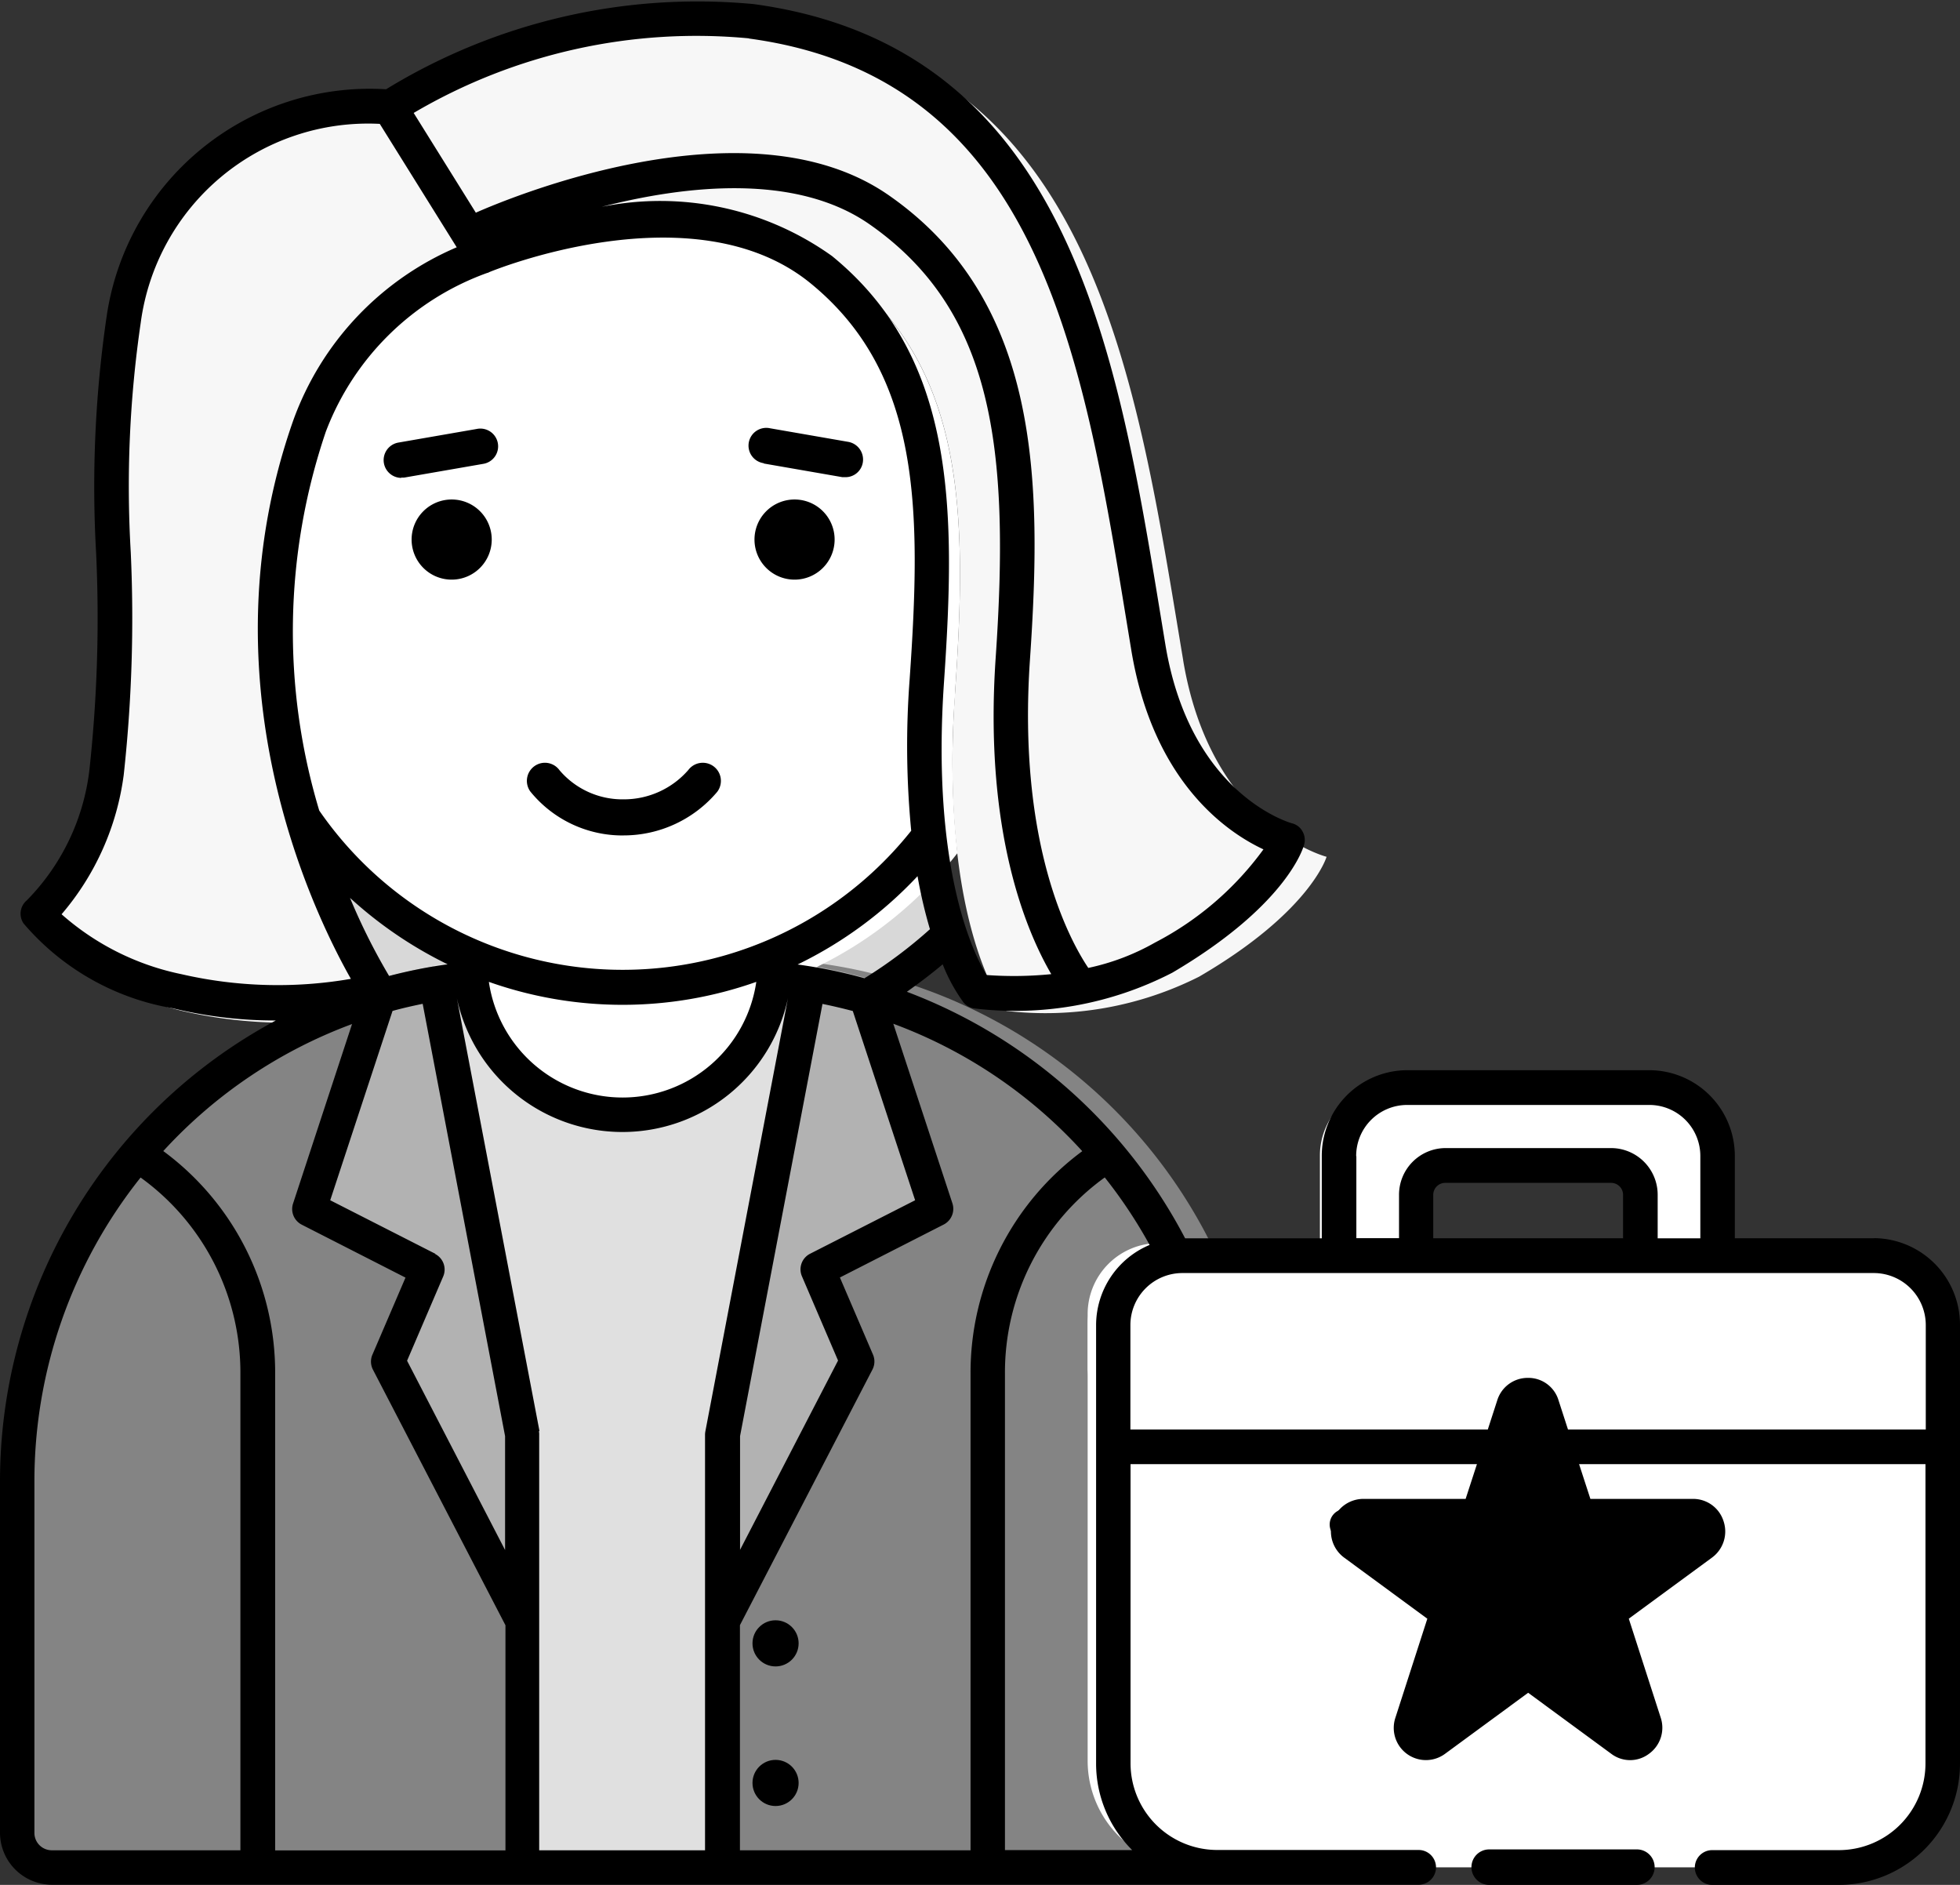 <svg xmlns="http://www.w3.org/2000/svg" width="52" height="50" viewBox="0 0 52 50">
  <rect x="0" y="0" width="52" height="50" fill="#333333" stroke="none"/>
  <g id="Layer_1" transform="translate(0 -0.004)">
    <path id="パス_806" data-name="パス 806" d="M47.3,48.1a10.676,10.676,0,0,1-5.946,3.806H41.8a13.76,13.76,0,0,1,3.81.541,13.166,13.166,0,0,0,2.249-1.684,13.217,13.217,0,0,1-.564-2.663Z" transform="translate(-22.551 -25.956)" fill="#d8d8d8"/>
    <path id="パス_807" data-name="パス 807" d="M23.923,51.36a10.629,10.629,0,0,1-6.3-4.29,18.568,18.568,0,0,0,2.051,4.676s-.071.019-.188.042c.061.038.122.071.183.108a13.586,13.586,0,0,1,3.81-.541h.447Z" transform="translate(-9.608 -25.405)" fill="#d8d8d8"/>
    <path id="パス_808" data-name="パス 808" d="M14.67,56.19h5.763A13.676,13.676,0,0,1,34.1,69.86V80.289H1.941A.944.944,0,0,1,1,79.348V69.86A13.676,13.676,0,0,1,14.67,56.19Z" transform="translate(-0.53 -30.756)" fill="#848484"/>
    <path id="パス_809" data-name="パス 809" d="M21.456,56.565a13.257,13.257,0,0,0-1.566.348l-1.91,5.753L21.216,64.3l-1.077,2.488,3.674,7.019V68.767L21.461,56.56Z" transform="translate(-9.802 -30.951)" fill="#b2b2b2"/>
    <path id="パス_810" data-name="パス 810" d="M44.347,56.565a13.258,13.258,0,0,1,1.566.348l1.91,5.753L44.587,64.3l1.077,2.488L41.99,73.805V68.767L44.342,56.56Z" transform="translate(-22.891 -30.951)" fill="#b2b2b2"/>
    <path id="パス_811" data-name="パス 811" d="M33.339,56.19H27.576a13.645,13.645,0,0,0-2.206.179l2.352,12.207V80.294h5.471V68.576l2.352-12.207a13.645,13.645,0,0,0-2.206-.179Z" transform="translate(-13.87 -30.756)" fill="#e0e0e0"/>
    <path id="パス_812" data-name="パス 812" d="M31.493,55.831h0a10.617,10.617,0,0,1-4.173-.851v.127a4.173,4.173,0,0,0,8.345,0V54.98a10.617,10.617,0,0,1-4.173.851Z" transform="translate(-14.917 -29.669)" fill="#fff"/>
    <path id="パス_813" data-name="パス 813" d="M33.812,25.113c.334-4.808.254-8.571-2.888-11.111-3.448-2.785-9.258-.362-9.258-.362a7.772,7.772,0,0,0-4.732,4.61,17.143,17.143,0,0,0-.169,10.6A10.624,10.624,0,0,0,25.5,33.426h0a10.616,10.616,0,0,0,8.378-4.088,22.468,22.468,0,0,1-.061-4.22Z" transform="translate(-8.476 -6.704)" fill="#fff"/>
    <path id="パス_814" data-name="パス 814" d="M33.291,45.837a3.148,3.148,0,0,1-2.484-1.167A.481.481,0,0,1,30.915,44a.477.477,0,0,1,.668.108,2.192,2.192,0,0,0,1.708.771A2.264,2.264,0,0,0,35,44.1a.48.48,0,0,1,.767.579,3.248,3.248,0,0,1-2.479,1.157Z" transform="translate(-16.738 -23.671)"/>
    <path id="パス_815" data-name="パス 815" d="M32.556,18.048C31.318,10.639,30.241,2.251,21.7,1.108a15.964,15.964,0,0,0-9.855,2.314h0a6.824,6.824,0,0,0-7.3,5.744c-.7,3.363.085,8.543-.47,12.264A6.359,6.359,0,0,1,2.2,25.25s.941,1.4,3.806,2.1a12.284,12.284,0,0,0,5.5,0S6.73,20.212,9.623,12.069a7.772,7.772,0,0,1,4.732-4.61s5.81-2.423,9.258.362c3.142,2.54,3.222,6.3,2.888,11.111-.433,6.247,1.364,8.416,1.364,8.416a9.049,9.049,0,0,0,5.113-.908c2.959-1.722,3.382-3.18,3.382-3.18s-3.067-.781-3.806-5.217Z" transform="translate(-1.165 -0.528)" fill="#f7f7f7"/>
    <path id="パス_816" data-name="パス 816" d="M79.912,67.109V65.467a.8.8,0,0,1,.795-.795h4.539a.8.8,0,0,1,.795.795v1.642h2.107V64.418a1.859,1.859,0,0,0-1.858-1.858H79.658A1.859,1.859,0,0,0,77.8,64.418v2.691h2.107Z" transform="translate(-42.782 -33.763)" fill="#fff"/>
    <path id="パス_817" data-name="パス 817" d="M66.582,72.23H85.5a1.881,1.881,0,0,1,1.882,1.882V85.966a2.825,2.825,0,0,1-2.822,2.822H67.522A2.825,2.825,0,0,1,64.7,85.966V74.112a1.881,1.881,0,0,1,1.882-1.882Z" transform="translate(-35.844 -39.25)" fill="#fff"/>
    <path id="パス_818" data-name="パス 818" d="M85.5,72.23H66.582A1.881,1.881,0,0,0,64.7,74.112v1.411a1.881,1.881,0,0,1,1.882-1.882H85.5a1.881,1.881,0,0,1,1.882,1.882V74.112A1.881,1.881,0,0,0,85.5,72.23Z" transform="translate(-35.844 -38.962)" fill="#fff"/>
    <path id="パス_819" data-name="パス 819" d="M83.661,80.532l.884,2.714a.41.41,0,0,0,.39.282h2.855a.411.411,0,0,1,.24.743l-2.31,1.679a.409.409,0,0,0-.151.456l.884,2.714a.409.409,0,0,1-.63.456L83.516,87.9a.41.41,0,0,0-.48,0l-2.31,1.679a.409.409,0,0,1-.63-.456l.884-2.714a.4.4,0,0,0-.151-.456l-2.31-1.679a.411.411,0,0,1,.24-.743h2.855a.41.41,0,0,0,.39-.282l.884-2.714a.411.411,0,0,1,.781,0Z" transform="translate(-43.073 -43.497)"/>
    <circle id="楕円形_88" data-name="楕円形 88" cx="0.612" cy="0.612" r="0.612" transform="translate(19.964 42.985)"/>
    <circle id="楕円形_89" data-name="楕円形 89" cx="0.612" cy="0.612" r="0.612" transform="translate(19.964 46.688)"/>
    <path id="パス_820" data-name="パス 820" d="M25.013,28.76a1.063,1.063,0,1,0,1.063,1.063A1.062,1.062,0,0,0,25.013,28.76Z" transform="translate(-13.03 -15.506)"/>
    <path id="パス_821" data-name="パス 821" d="M44.963,28.76a1.063,1.063,0,1,0,1.063,1.063A1.062,1.062,0,0,0,44.963,28.76Z" transform="translate(-23.883 -15.506)"/>
    <path id="パス_822" data-name="パス 822" d="M44,25.584l2.084.362c.028,0,.056,0,.08,0a.465.465,0,0,0,.461-.39.476.476,0,0,0-.381-.546l-2.084-.362a.471.471,0,1,0-.165.927Z" transform="translate(-23.734 -13.284)"/>
    <path id="パス_823" data-name="パス 823" d="M22.8,25.965a.456.456,0,0,0,.08,0l2.084-.362a.471.471,0,1,0-.165-.927l-2.084.362a.472.472,0,0,0,.08.936Z" transform="translate(-12.151 -13.293)"/>
    <path id="パス_824" data-name="パス 824" d="M90.159,106.42H86.24a.47.47,0,1,0,0,.941h3.919a.47.47,0,0,0,0-.941Z" transform="translate(-46.731 -57.357)"/>
    <path id="パス_825" data-name="パス 825" d="M49.726,32.852h-3.7V30.676a2.274,2.274,0,0,0-2.26-2.283H37.327a2.274,2.274,0,0,0-2.26,2.283v2.177H31.442a13.857,13.857,0,0,0-7.382-6.54c.324-.231.644-.47.95-.729a4.533,4.533,0,0,0,.552,1.01.456.456,0,0,0,.288.161,9.082,9.082,0,0,0,5.255-.95c2.945-1.734,3.447-3.224,3.493-3.39a.458.458,0,0,0-.041-.355.435.435,0,0,0-.283-.217c-.027-.009-2.694-.738-3.356-4.741l-.128-.779c-1.16-7.075-2.47-15.085-10.8-16.211a15.827,15.827,0,0,0-9.747,2.26,7.056,7.056,0,0,0-7.41,6,31.1,31.1,0,0,0-.283,6.3,37.268,37.268,0,0,1-.178,5.756A5.914,5.914,0,0,1,.712,23.887a.461.461,0,0,0-.087.613,6.676,6.676,0,0,0,3.963,2.251,11.415,11.415,0,0,0,2.73.323A13.869,13.869,0,0,0,0,39.318v9.3A1.381,1.381,0,0,0,1.37,50H37.637a.461.461,0,0,0,0-.922h-5.36a2.3,2.3,0,0,1-2.283-2.306V38.843h9.19l-.3.922H36.163a.863.863,0,0,0-.5,1.559l2.205,1.619-.845,2.62a.854.854,0,0,0,1.315.964l2.205-1.619,2.205,1.619a.829.829,0,0,0,1,0,.851.851,0,0,0,.31-.964l-.845-2.62,2.205-1.619a.858.858,0,0,0,.31-.964.845.845,0,0,0-.813-.595H42.194l-.3-.922h9.19v7.932A2.3,2.3,0,0,1,48.8,49.082H45.426a.461.461,0,0,0,0,.922H48.8A3.216,3.216,0,0,0,52,46.776V35.154a2.3,2.3,0,0,0-2.283-2.306Zm-6.661,0h-5.04V31.7a.317.317,0,0,1,.315-.318h4.406a.317.317,0,0,1,.315.318v1.148ZM35.98,30.676a1.353,1.353,0,0,1,1.347-1.361h6.437a1.353,1.353,0,0,1,1.347,1.361v2.177H43.979V31.7a1.238,1.238,0,0,0-1.228-1.241H38.345A1.238,1.238,0,0,0,37.117,31.7v1.148H35.985V30.676Zm-7.268-.134a7.31,7.31,0,0,0-2.963,5.908V49.086H19.631V43.114l3.515-6.779a.464.464,0,0,0,.014-.4l-.877-2.043,2.758-1.407a.469.469,0,0,0,.228-.558L23.7,27.161a12.772,12.772,0,0,1,5.013,3.38ZM11.55,33.263l-2.789-1.42,1.653-5.022c.265-.074.534-.134.8-.189L13.4,38.1v3.021L10.8,36.1l.959-2.237a.465.465,0,0,0-.215-.595ZM8.638,11.472a7.178,7.178,0,0,1,4.291-4.229.1.1,0,0,0,.046-.018C13.03,7.2,18.4,4.992,21.5,7.515c2.945,2.4,2.945,6.023,2.634,10.5a23.48,23.48,0,0,0,.041,4.026,9.784,9.784,0,0,1-15.705-.535,16.481,16.481,0,0,1,.169-10.035ZM22.626,26.825l1.653,5.018-2.789,1.42a.465.465,0,0,0-.215.595l.959,2.237-2.6,5.022V38.1l2.187-11.465c.274.055.543.12.808.189Zm-2.561-.775a3.585,3.585,0,0,1-7.095,0,10.64,10.64,0,0,0,7.095,0ZM14.313,37.967,12.121,26.483h0a4.492,4.492,0,0,0,8.784,0h0L18.714,37.972a.571.571,0,0,0-.009.088V49.086h-4.4V38.059a.287.287,0,0,0-.009-.088Zm8.619-12.014a13.259,13.259,0,0,0-1.771-.364,10.84,10.84,0,0,0,3.182-2.343,12.649,12.649,0,0,0,.329,1.407,12.2,12.2,0,0,1-1.735,1.3Zm3.237-.092c-.342-.563-1.465-2.818-1.123-7.78.315-4.589.31-8.606-2.972-11.285A7.841,7.841,0,0,0,15.965,5.49c2.21-.567,5.141-.9,7.1.461,3.3,2.3,3.73,5.959,3.351,11.5-.315,4.612.813,7.259,1.475,8.394a9.963,9.963,0,0,1-1.721.023Zm-6.3-24.835c7.656,1.033,8.857,8.361,10.017,15.445l.128.779c.58,3.51,2.548,4.838,3.506,5.285a8.262,8.262,0,0,1-2.876,2.472,6.17,6.17,0,0,1-1.771.673c-.47-.7-1.886-3.233-1.548-8.172.32-4.69.3-9.51-3.744-12.323-3.748-2.61-10.176.115-10.957.461L10.975,3a14.789,14.789,0,0,1,8.9-1.978ZM1.634,24.256a7.1,7.1,0,0,0,1.648-3.694,38.229,38.229,0,0,0,.187-5.908,29.918,29.918,0,0,1,.265-6.092A6.087,6.087,0,0,1,10.076,3.29l2.041,3.274a7.909,7.909,0,0,0-4.337,4.593c-2.42,6.876.475,12.95,1.529,14.813a11.4,11.4,0,0,1-4.5-.125,6.893,6.893,0,0,1-3.178-1.591Zm7.652-.434a10.962,10.962,0,0,0,2.589,1.762,13.211,13.211,0,0,0-1.552.309A16.392,16.392,0,0,1,9.286,23.822Zm.055,3.344L7.775,31.93A.466.466,0,0,0,8,32.488l2.758,1.407-.877,2.043a.464.464,0,0,0,.014.4l3.515,6.779v5.972H7.3V36.45a7.3,7.3,0,0,0-2.968-5.912,12.833,12.833,0,0,1,5.013-3.371ZM.913,48.62v-9.3a12.929,12.929,0,0,1,2.817-8.08A6.378,6.378,0,0,1,6.378,36.45V49.086H1.37a.46.46,0,0,1-.457-.461Zm29.132.461H26.662V36.445a6.376,6.376,0,0,1,2.648-5.207A12.786,12.786,0,0,1,30.5,33.028a2.311,2.311,0,0,0-1.42,2.131V46.78a3.23,3.23,0,0,0,.963,2.306Zm14.7-8.389-2.1,1.536a.865.865,0,0,0-.31.964l.8,2.486-2.1-1.536a.843.843,0,0,0-1,0l-2.1,1.536.8-2.486a.865.865,0,0,0-.31-.964l-2.1-1.536h2.589a.855.855,0,0,0,.813-.595l.8-2.486.8,2.486a.855.855,0,0,0,.813.595h2.589ZM41.6,37.925l-.251-.775a.835.835,0,0,0-.813-.595.845.845,0,0,0-.813.595l-.251.775H29.99V35.158a1.381,1.381,0,0,1,1.37-1.384H49.722a1.381,1.381,0,0,1,1.37,1.384v2.767Z" transform="translate(0 0)"/>
  </g>
</svg>

